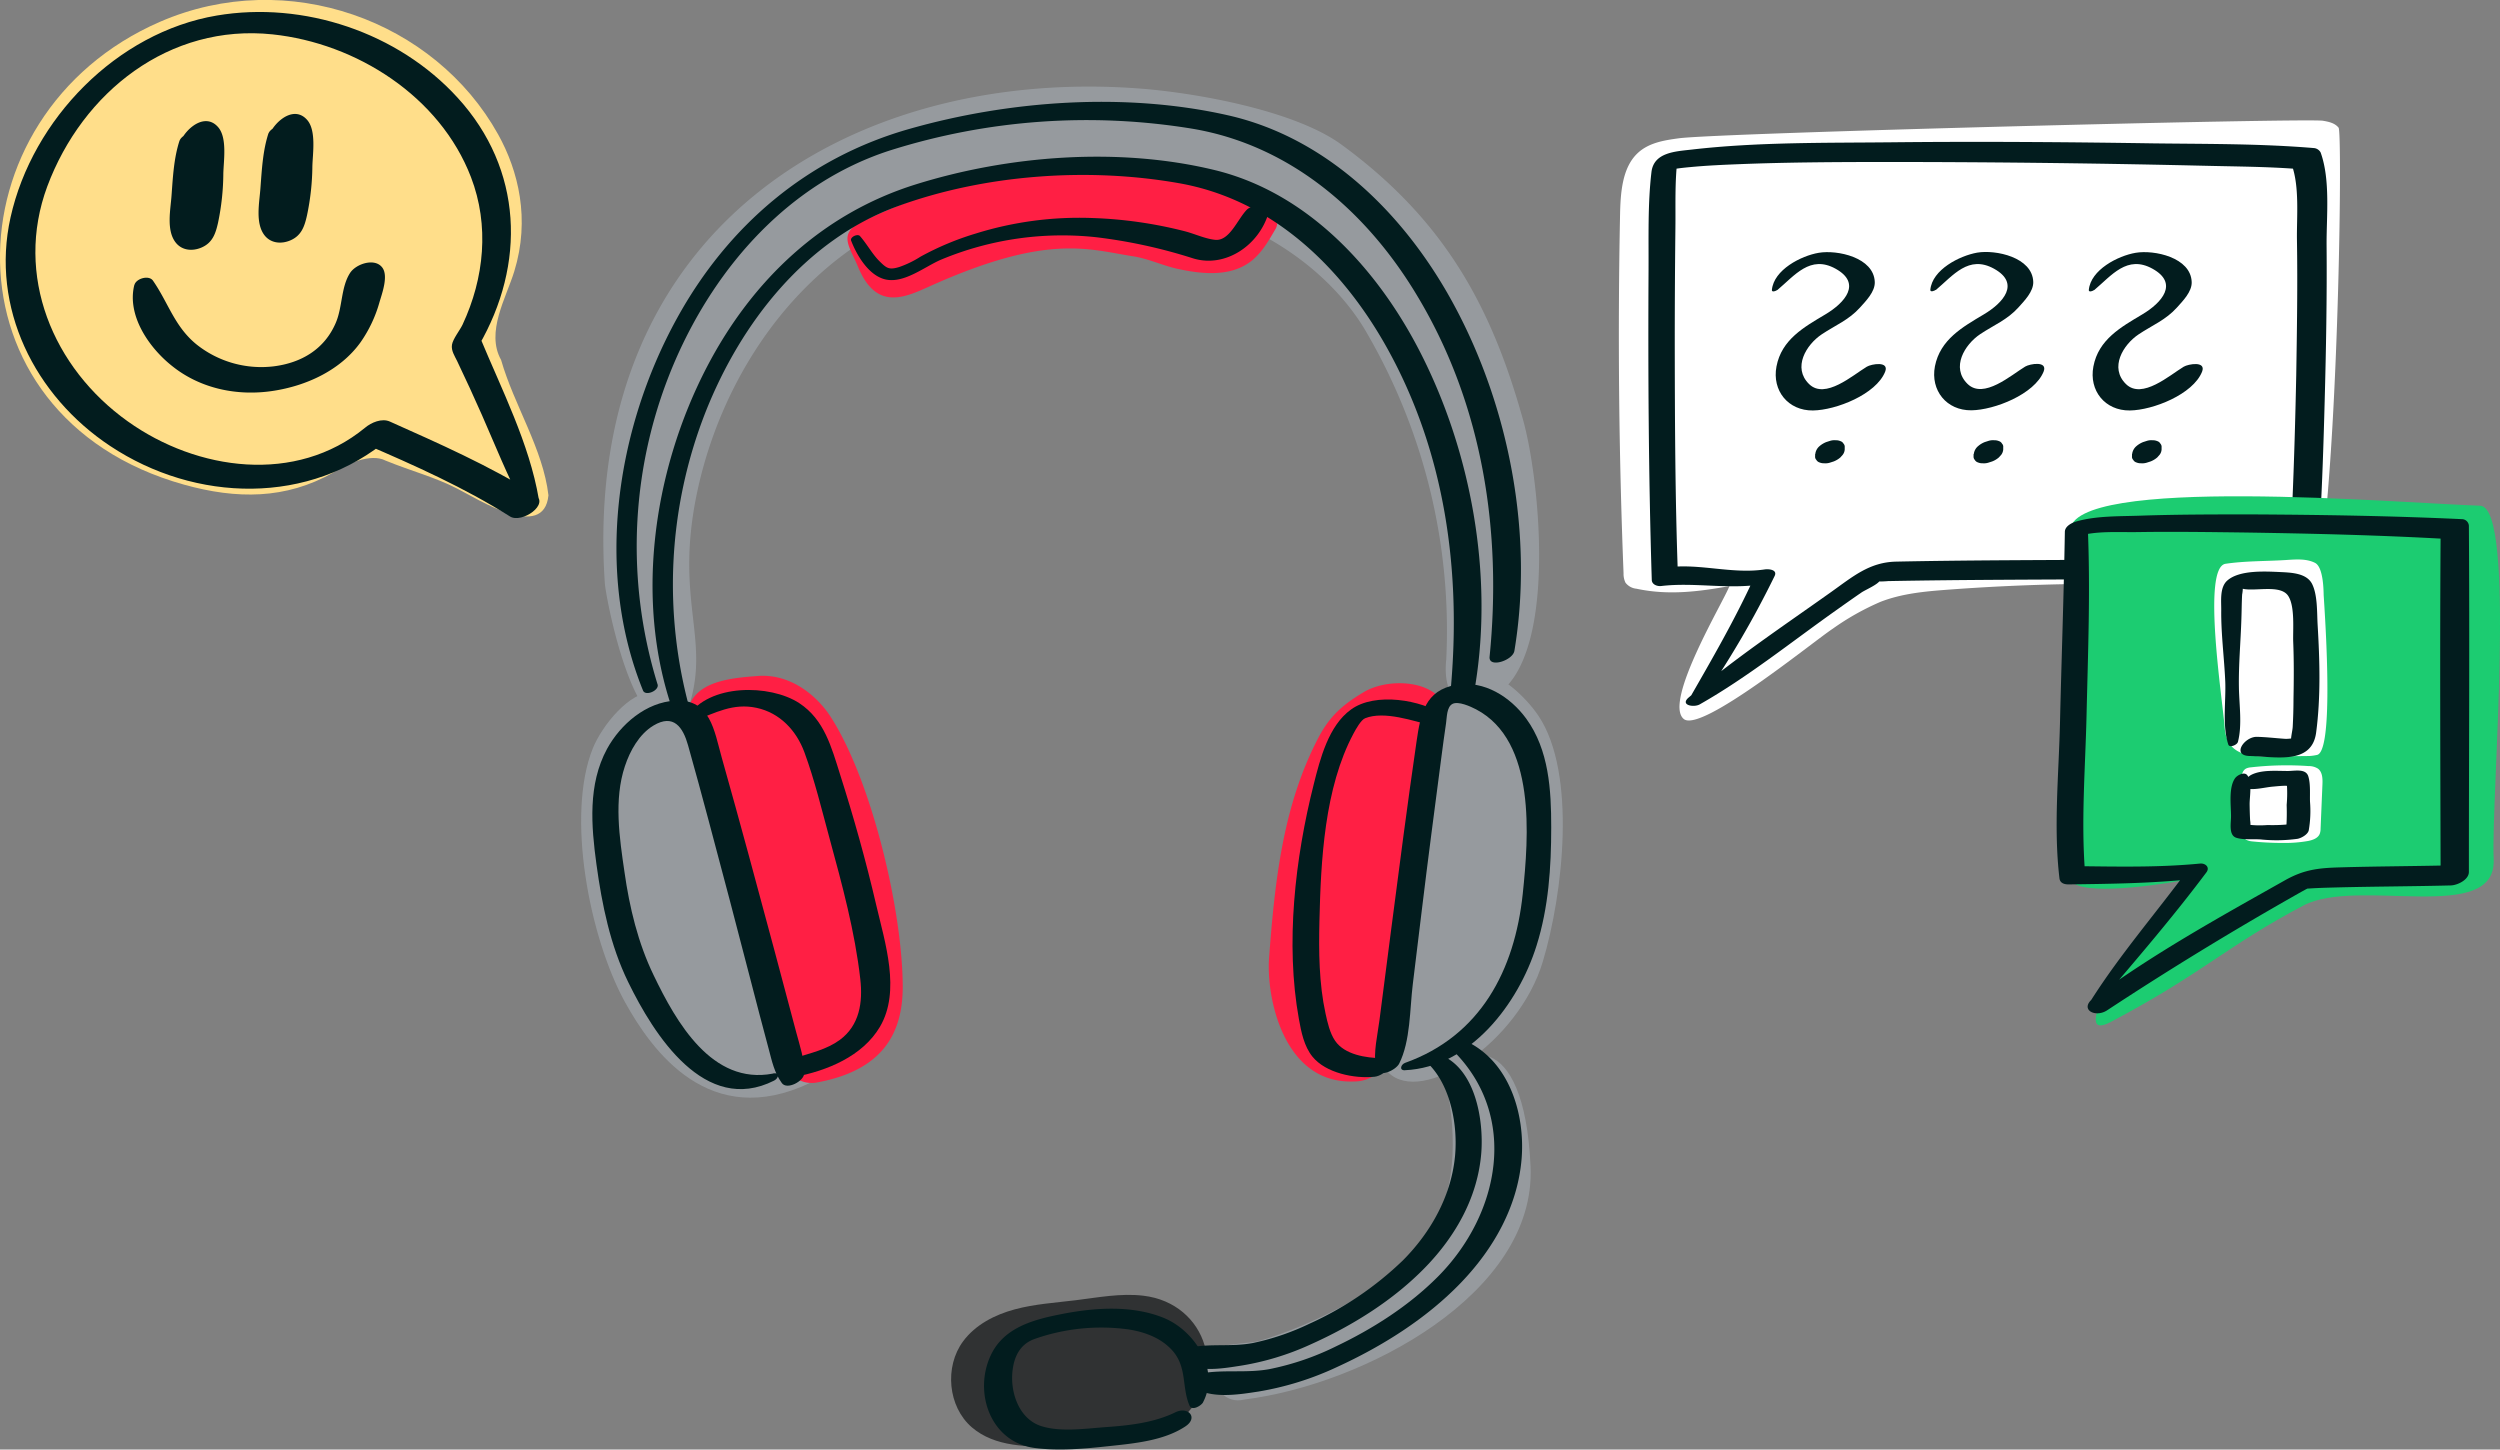 <svg xmlns="http://www.w3.org/2000/svg" viewBox="0 0 621.06 360.1"><rect x="0" y="0" width="621.06" height="360.1" fill="#808080" stroke="none"/><defs><style>.cls-1{fill:#969a9e;}.cls-2{fill:#ff1f44;}.cls-3{fill:#303233;}.cls-4{fill:#021c1e;}.cls-5{fill:#fff;}.cls-6{fill:#1ccc71;}.cls-7{fill:#ffde8a;}</style></defs><g id="Ebene_2" data-name="Ebene 2"><g id="Version_4" data-name="Version 4"><g id="Headset"><path class="cls-1" d="M147.26,185.93c2.25-5.6,9.12-14.2,15-14,7.39.24,10.59,6.68,14,13.43,10.19,20.35,17.4,42.1,24.57,63.76,2.16,6.52,6.58,16.95.42,19.89-25,11.92-39.26-7.89-46-20.08C146.38,232.77,140.6,202.52,147.26,185.93Z"/><path class="cls-1" d="M382.26,177.93c-3.18-4.82-10.86-12.21-16.45-10.92-7,1.62-10.43,9.49-12.43,16.45-6,20.93-8.93,42.62-11.82,64.22-.87,6.5-1.35,14,3.25,18.67,8.45,8.58,32.45-7.42,38.45-27.42C388.34,222,391.69,192.19,382.26,177.93Z"/><path class="cls-2" d="M327.35,183.59c2.79-5.41,5.86-8.33,11.46-11.66s15.68-3.05,19.26,2c2.37,3.34.59,4.73-.08,8.62q-6.76,39.22-13.54,78.43c-.36,2.1-.81,4.36-2.53,5.85a9,9,0,0,1-5.53,1.83c-17.47.75-21.87-20.81-21.12-30.73C316.71,218.89,318.67,200.4,327.35,183.59Z"/><path class="cls-1" d="M354.14,308.17c-7.77,11.13-28.37,21.28-41.54,25-3.93,1-18.6.3-13.13,7.84,2.46,3.54,4.82,7.89,9.71,6.66,29.65-3.73,72.44-26.28,71.05-57.84-1.57-35.49-18.22-30.5-20.82-19.82C361.89,282.27,362,297,354.14,308.17Z"/><path class="cls-2" d="M206.26,177.93c-3.27-5-9.77-10.61-18-10-6.18.46-14,1.15-16.71,6.58-1.77,3.59-.68,7.77.43,11.55q11.25,38.1,22.49,76.2c.6,2,1.3,4.22,3.08,5.5a7.18,7.18,0,0,0,5.37,1.16c16.34-3,21.4-12.17,21.34-24C224.17,225.91,216.44,193.57,206.26,177.93Z"/><path class="cls-1" d="M150.26,144.93c-6-88,61-128,132-123,14.39,1,39.31,5.45,51,14,26,19,37.4,40.86,45,68,4.81,16.66,10,71-13.64,70.65-5.18-.07-5.81-6.56-5.34-10.66a147.23,147.23,0,0,0-20-81.68c-7-12-31.06-40.31-91.95-33.91C207.8,52.5,181,86.07,173.26,121.93c-6,28,3.82,37-2.57,54.89C158.51,191.22,150.51,148.55,150.26,144.93Z"/><path class="cls-3" d="M284,321.88c-5.55-.65-11.15.43-16.7,1.12-5.09.63-10.24.94-15.19,2.27s-9.79,3.81-12.84,7.93c-4.69,6.33-3.8,16.25,2.17,21.39,5.73,4.92,14.06,4.92,21.61,4.66l5.84-.2c8.46-.3,17.58-.83,24.12-6.2C305.63,342.48,300,323.75,284,321.88Z"/><path class="cls-2" d="M213.14,66.25c1.14,2.74,2.74,5.46,5.25,6.79,3.91,2.07,8.46-.07,12.49-1.88,29.38-13.23,39.38-9.23,50.61-7.49,3.61.56,7,2.14,10.53,3,6.45,1.47,13.81,2.27,19.06-2,2.42-2,4.07-4.82,5.68-7.6a3.08,3.08,0,0,0,.5-1.33,2.76,2.76,0,0,0-1-1.93c-3.73-3.85-9.24-4.55-14.12-6.31a78.39,78.39,0,0,0-21.9-4.5c-16.45-.82-25.95-1-42,3a153.11,153.11,0,0,0-24,9C208,58,211.07,61.23,213.14,66.25Z"/><path class="cls-4" d="M171.86,178a117.12,117.12,0,0,1,3.52-75.9c8.78-22,24.71-42.47,47.49-50.82,21.66-7.94,47.41-9.78,70.07-5.76,23,4.07,40.28,20.7,51.44,40.57,14.67,26.15,18.7,55.83,16,85.35-.27,2.91,5.78.94,6.16-1.46,4.4-27.37-1.06-57.62-13.6-82.23C342.39,67,325,47.86,301.67,42.23c-23.71-5.74-51.06-3.65-74.21,3.59s-40.53,23.73-51.73,45.12c-13.82,26.42-18.54,60.3-7.5,88.54.6,1.53,4.07,0,3.63-1.53Z"/><path class="cls-4" d="M355.07,264.5c5.39,5.56,7.09,15.18,6.4,22.65-.93,9.9-6,19-13,26a82.22,82.22,0,0,1-23.18,15.7,61.67,61.67,0,0,1-14,4.78c-5.19,1-10.4.11-15.54,1.09-1,.19-4,2.07-2.39,3.32,3.75,3,9.95,2,14.37,1.31A67.09,67.09,0,0,0,325.56,334c10.4-4.66,20.61-11,28.57-19.22,7.53-7.77,13-17.44,13.86-28.39.62-8.16-1.44-20.6-9.84-24.21-1.09-.47-4.42.95-3.08,2.34Z"/><path class="cls-4" d="M298.85,348.39c4.31-8.18-2.16-17.91-9.76-21-7.95-3.22-17.25-2.55-25.48-.92-6.88,1.36-14.23,3.3-17.47,10.19-4.39,9.35,0,21.64,10.89,23.05,6.05.79,12.45.19,18.48-.46,6.25-.67,13.63-1.33,19-4.92,3.22-2.16.68-5-2.48-3.5-5.26,2.58-11.32,3.27-17.09,3.68-5,.35-11.32,1.32-16.2-.21-5.56-1.74-7.78-8.3-7.22-13.61.44-4.21,2.26-6.91,5.5-8.06a49.76,49.76,0,0,1,23.39-2.36c4.1.65,8.22,2.18,11,5.42,3.51,4.14,2.15,9,4.1,13.5.61,1.41,2.92,0,3.36-.81Z"/><path class="cls-4" d="M358.64,177.64c-5.52-3.78-17-5.75-23-1.39-5.6,4-7.71,12.34-9.29,18.64-4.62,18.34-7.07,39.52-3.67,58.28.57,3.17,1.28,6.75,3.36,9.32,3.3,4.09,10.47,5.53,15.46,5,2.76-.3,6.36-4.56,1.77-4.61-3.91-.05-9.23-.86-11.59-4.31-1.31-1.91-1.89-4.53-2.38-6.76-1.64-7.49-1.7-15.43-1.52-23.07.35-14.95,1.24-33,8.46-46.5.62-1.16,1.88-3.41,2.89-3.81,4.77-1.91,12.06.71,16.63,1.83,1,.24,4.42-1.55,2.87-2.61Z"/><path class="cls-4" d="M172.49,179.08c5.19-2,9.64-4.48,15.44-3.24s9.91,5.62,11.91,11.06c2.56,6.95,4.32,14.34,6.27,21.48,3.11,11.42,6.28,23.08,7.61,34.86.65,5.74-.17,11.47-5.09,15.1-3.24,2.38-7.31,3.29-11.08,4.47-3.47,1.09-5.05,5.65-.13,4.72,8-1.51,16.85-5.11,21.18-12.45,5.23-8.88,1.23-21-.93-30.27-2.54-10.94-5.59-21.79-9-32.5-2.1-6.64-3.89-13.54-10.1-17.62-7.26-4.77-22.51-4.9-27.74,3.35-.74,1.18.83,1.34,1.62,1Z"/><path class="cls-4" d="M192,266.71c-15.12,2.89-24-12.75-29.62-24.44-3.88-8-6-16.84-7.24-25.62-1.25-8.52-2.68-18,.11-26.34,1.27-3.82,3.54-7.93,7.09-10.07,5-3,7.33.42,8.59,4.91,1.77,6.24,3.45,12.5,5.13,18.76q5.25,19.62,10.33,39.27c1.51,5.8,3,11.6,4.57,17.39.83,3.11,1.39,5.88,3.27,8.49,1.29,1.79,5.48-.5,5.54-2.34.12-3.6-1.09-6.93-2-10.4q-2.61-9.9-5.27-19.8c-4.33-16.13-8.66-32.25-13.2-48.32-1.87-6.64-2.8-14.59-11.5-14.15-7.29.38-13.64,5.86-17,12-4.78,8.84-3.93,19.1-2.62,28.71,1.37,10,3.42,20.08,7.88,29.21,6.43,13.19,19.07,33.14,36.24,24.48,1.23-.62,1.4-2.11-.32-1.78Z"/><path class="cls-4" d="M163.35,170a116.15,116.15,0,0,1,4.47-80.63c10.27-23.52,28.45-44,53.29-52a162.14,162.14,0,0,1,75.18-5.38c24.51,4.16,43.56,20.89,56,41.86,16.12,27,20.85,58.33,17.76,89.3-.29,2.9,5.76.94,6.16-1.46C381,133,375,101.42,361.34,76,349.48,53.86,330.15,34.29,305,28.63,279.64,22.9,250.91,24.92,226,32c-25.45,7.2-45.17,24.05-57.88,47.18-15.08,27.44-20.38,62.78-8.38,92.36.61,1.51,4.1,0,3.62-1.54Z"/><path class="cls-4" d="M360.88,260.89c16.56,16.36,11.7,40.77-3.64,56.23-7.2,7.25-16.13,12.95-25.33,17.34a66.66,66.66,0,0,1-16.64,5.68c-5.54,1-11.11.07-16.58,1-.95.17-4,2.11-2.39,3.32,4.22,3.16,11.36,2,16.23,1.25a74.65,74.65,0,0,0,19.62-6.11c11.19-5.13,22.17-12,30.74-20.9C371,310.28,377,299.79,378,287.92c.92-11.21-3.09-24.4-14-29.37-1.08-.49-4.43,1-3.08,2.34Z"/><path class="cls-4" d="M211.44,59.77c1.42,3.7,4.45,8.85,8.72,9.69,4.59.9,9.62-3.25,13.61-4.95a78.22,78.22,0,0,1,38.53-5.58,129.18,129.18,0,0,1,24.11,5.26c8,2.44,16.34-3.22,18.72-11.27.94-3.18-4.2-2.06-5.41-.8-2.34,2.43-4.28,7.81-7.84,7.46-2.44-.25-5.09-1.49-7.46-2.11a106.66,106.66,0,0,0-23.1-3.31A86.33,86.33,0,0,0,242.45,58a70.76,70.76,0,0,0-13.75,5.75,25,25,0,0,1-5.33,2.59c-2.49.75-3.09.33-4.88-1.44s-3.11-4.27-4.85-6.25c-.58-.67-2.54.24-2.2,1.14Z"/><path class="cls-4" d="M349,265.87c16.3-.74,28.23-16.59,32.71-30.94,3-9.49,3.65-19.51,3.65-29.39,0-9.28-.54-19.2-6.2-27-3.93-5.39-10.44-9.58-17.34-8.42-7.86,1.32-8.92,7.31-9.92,14.12-2.26,15.53-4.28,31.11-6.3,46.68q-1.47,11.27-2.91,22.53c-.49,3.83-1.52,7.84-.92,11.65.47,3,5,.77,5.82-.87,2.83-5.64,2.62-13.53,3.38-19.7,1.53-12.46,3-24.92,4.62-37.37q1.2-9.48,2.47-18.95c.38-2.86.75-5.73,1.18-8.58.21-1.41.14-4,1.59-4.76s4.52.65,5.87,1.35c15,7.88,13.06,31.73,11.59,45.83-2,19-10.52,35.32-29.25,42-1,.37-1.55,1.9,0,1.83Z"/></g><g id="_" data-name="???"><path class="cls-5" d="M406.53,146.25a3.86,3.86,0,0,1-2.72-1.5,5,5,0,0,1-.48-2.32q-1.75-44.46-.87-89c.11-5.47.51-11.59,4.21-15.23,2.76-2.72,6.68-3.34,10.35-3.84C427.05,33,572.89,29.3,577.09,30c1.4.24,2.93.55,3.87,1.72s.1,71.53-4.08,104.45a16.43,16.43,0,0,1-1,4.31c-2.45,5.91-9.8,6.29-15.69,5.87a523.59,523.59,0,0,0-76.39.15c-5.62.42-11.3.94-16.61,3a64.11,64.11,0,0,0-11.92,6.71c-4.88,3.22-32.77,26-37,22.39-5.09-4.28,10-29.3,11.36-33C421.85,147,414.42,147.94,406.53,146.25Z"/><path class="cls-4" d="M422.65,174.15a236.68,236.68,0,0,0,18.21-31.06c.78-1.64-1.58-1.77-2.48-1.63-8,1.2-16.05-1.51-23.92-.54l2.36,1.55c-.68-18.94-.74-37.91-.77-56.86q0-14.48.16-29c.07-5.57-.17-11.3.5-16.85L415.14,42c-1.41.74,0,.1,1.13-.07s2.5-.32,3.74-.43c4-.38,8.09-.56,12.14-.72,11.93-.47,23.87-.53,35.81-.54q39.69,0,79.38.93c7.88.2,15.82.21,23.67.83l-1.7-1.1c2,5.54,1.22,13,1.31,18.78.18,11.18,0,22.37-.18,33.55-.22,10.83-.53,21.65-1,32.46-.16,3.67-.33,7.34-.59,11a18.18,18.18,0,0,0-.28,3.35c0,.23-.22.79-.12,1s4.08-2.88,4.21-2.67c-.19-.3-4.35.15-4.75.16-3.41.08-6.82.13-10.22.17q-15.21.23-30.43.32c-18.73.14-37.47.11-56.2.5-6.65.14-10.75,3.71-16.13,7.53-11.93,8.48-24.26,16.72-35.4,26.21-2.27,1.93,1.24,2.56,2.72,1.73,11.89-6.75,22.68-15.45,33.83-23.34,2.11-1.5,4.23-3,6.37-4.47.93-.64,4.18-2,4.64-3.07.11-.26-2.5.1-.81.32a19.19,19.19,0,0,0,2.73-.07c19.12-.37,38.25-.35,57.38-.48,10.27-.07,20.54-.11,30.81-.19,4.53,0,10.07.77,14.52-.36,5.37-1.36,4.35-8.6,4.6-12.88.58-10.2.91-20.41,1.18-30.62.35-12.94.59-25.88.48-38.82-.06-7.14,1-16.25-1.48-23.13a2.1,2.1,0,0,0-1.71-1.1c-13.11-1.1-26.41-1-39.57-1.16-21.79-.34-43.58-.5-65.38-.27-16.43.17-33.16-.08-49.51,1.8-4.08.47-9.49.66-10.07,5.61-.93,7.92-.68,16.1-.72,24.06-.14,25.73,0,51.49.8,77.21,0,1.17,1.34,1.67,2.35,1.55,8.49-1,17.08,1,25.61-.54l-2.49-1.64c-4.78,10.46-10.51,20.36-16.23,30.32-1.14,2,2.28,1.64,3.08.45Z"/><path class="cls-4" d="M441.51,72.08c4.34-3.65,8.18-8.82,14.5-5.32,6.56,3.64,2.31,8.45-2.54,11.34-5.32,3.17-10.88,6.25-12.15,12.94-1.14,6,2.9,11,9.05,10.93,5.73-.07,15.69-4,17.94-9.61,1.1-2.75-3.42-1.94-4.55-1.26-3.48,2.09-10.34,8.21-14.33,4.32-4.19-4.09-.73-9.79,3.14-12.37,3.36-2.24,6.74-3.57,9.5-6.65,1.47-1.63,3.74-3.93,3.67-6.31-.18-6.16-9.35-8.07-13.92-7.29-4.39.74-11.18,4.23-11.64,9.23-.07.68,1.1.24,1.33,0Z"/><path class="cls-4" d="M450.92,112.78l0,.57a1.1,1.1,0,0,0,.3.89,1.36,1.36,0,0,0,.76.63,2.8,2.8,0,0,0,1.17.22,3.74,3.74,0,0,0,1.37-.13l1-.32a5.74,5.74,0,0,0,1.67-1l.57-.64a2.36,2.36,0,0,0,.51-1.34l0-.56a1.13,1.13,0,0,0-.3-.89,1.31,1.31,0,0,0-.76-.62,2.72,2.72,0,0,0-1.16-.22,3.69,3.69,0,0,0-1.36.13l-1,.32a5.87,5.87,0,0,0-1.66,1,3,3,0,0,0-1.07,2Z"/><path class="cls-4" d="M480.87,72.08c4.34-3.65,8.18-8.82,14.5-5.32,6.56,3.64,2.32,8.45-2.54,11.34C487.51,81.27,482,84.35,480.68,91c-1.14,6,2.9,11,9.06,10.93,5.72-.07,15.68-4,17.94-9.61,1.09-2.75-3.42-1.94-4.56-1.26-3.48,2.09-10.34,8.21-14.33,4.32-4.19-4.09-.72-9.79,3.14-12.37,3.36-2.24,6.75-3.57,9.51-6.65,1.46-1.63,3.73-3.93,3.67-6.31-.18-6.16-9.36-8.07-13.93-7.29C486.79,63.54,480,67,479.54,72c-.06.68,1.1.24,1.33,0Z"/><path class="cls-4" d="M490.28,112.78l0,.57a1.17,1.17,0,0,0,.3.89,1.35,1.35,0,0,0,.77.63,2.74,2.74,0,0,0,1.17.22,3.76,3.76,0,0,0,1.37-.13l1-.32a5.48,5.48,0,0,0,1.67-1l.58-.64a2.51,2.51,0,0,0,.51-1.34l0-.56a1.1,1.1,0,0,0-.3-.89,1.29,1.29,0,0,0-.75-.62,2.72,2.72,0,0,0-1.16-.22,3.74,3.74,0,0,0-1.37.13l-1,.32a5.68,5.68,0,0,0-1.65,1,3,3,0,0,0-1.08,2Z"/><path class="cls-4" d="M520.24,72.08c4.34-3.65,8.18-8.82,14.5-5.32,6.56,3.64,2.31,8.45-2.54,11.34-5.32,3.17-10.88,6.25-12.15,12.94-1.14,6,2.89,11,9.05,10.93,5.73-.07,15.69-4,17.94-9.61,1.1-2.75-3.42-1.94-4.55-1.26-3.48,2.09-10.35,8.21-14.34,4.32-4.18-4.09-.72-9.79,3.15-12.37,3.36-2.24,6.74-3.57,9.5-6.65,1.47-1.63,3.74-3.93,3.67-6.31-.18-6.16-9.35-8.07-13.92-7.29-4.39.74-11.18,4.23-11.64,9.23-.07.68,1.1.24,1.33,0Z"/><path class="cls-4" d="M529.64,112.78l0,.57a1.1,1.1,0,0,0,.3.89,1.33,1.33,0,0,0,.76.63,2.8,2.8,0,0,0,1.17.22,3.74,3.74,0,0,0,1.37-.13l1-.32a5.74,5.74,0,0,0,1.67-1l.57-.64a2.36,2.36,0,0,0,.51-1.34l0-.56a1.17,1.17,0,0,0-.3-.89,1.31,1.31,0,0,0-.76-.62,2.72,2.72,0,0,0-1.16-.22,3.69,3.69,0,0,0-1.36.13l-1,.32a5.87,5.87,0,0,0-1.66,1,3.07,3.07,0,0,0-1.08,2Z"/></g><g id="_2" data-name="!"><path class="cls-6" d="M541.26,220.93c.84-.9,2.36-2.44,1.15-2.23-8.84,1.59-27.9,4.11-28.15-.77-2-40,0-45,0-86,0-14,82.08-6.93,101.86-6.3,9.14.3,2.67,72.69,3.37,87.8.77,16.5-33.7,4.38-47.23,11.5-19,10-24.94,16.82-48,29C513.69,259.51,528.26,234.93,541.26,220.93Z"/><path class="cls-4" d="M522,248.6c8.9-10.44,17.86-20.85,26.09-31.84,1-1.27-.19-2.36-1.55-2.23-10.24,1-20.59.76-30.86.64l2.29,1.51c-1-12.73.07-25.9.37-38.64.36-15.74,1-31.56.3-47.28l-2.88,2.58c4.74-1.56,10.5-1.07,15.41-1.16,8.9-.14,17.81,0,26.71.11,16.72.26,33.46.66,50.15,1.61l-1.72-1.64c-.2,28.66-.07,57.34,0,86l4.46-3.34c-9.85.27-19.7.27-29.55.56-5.38.15-8.92.58-13.57,3.2-16.07,9.06-32.67,18.21-47.51,29.2-3.76,2.79.27,5.11,3.34,3.09q22.44-14.76,45.81-28.05c1.1-.63,2.2-1.25,3.31-1.86s1.53-.59.66-.43c-1.34.26,1.64,0,2.08,0,1.84-.09,3.68-.13,5.52-.18,9.33-.23,18.66-.25,28-.49,1.61-.05,4.47-1.38,4.47-3.35,0-28.66.19-57.33,0-86a1.75,1.75,0,0,0-1.72-1.64c-17.31-.81-34.66-1.08-52-1.18-9.26,0-18.53,0-27.78.31-5.16.19-11,0-16,1.44-1.13.32-2.85,1.17-2.87,2.58-.26,15.83-.84,31.66-1.21,47.49-.29,12.66-1.63,26-.13,38.59.15,1.21,1.22,1.52,2.3,1.51,10.37-.14,20.82-.26,31.14-1.37l-1.56-2.23c-7.93,10.74-16.71,20.89-23.9,32.16-1,1.53,1.72,1.12,2.37.35Z"/><path class="cls-5" d="M552.87,140.06c4.92-.73,9.93-.62,14.9-.93,2.48-.16,5.15-.41,7.34.7s2.11,7.45,2.15,8.1c1,15,2,39-1.69,39.62a12.54,12.54,0,0,1-1.84.26l-10.09.11c-6.61.08-10.58-1.26-11-7.37C552.1,173.49,547,141,552.87,140.06Z"/><path class="cls-4" d="M555.94,184.36c1.11-4.18.33-9.24.26-13.54-.1-5.76.45-11.47.62-17.22.07-2,.07-3.94.18-5.9a9,9,0,0,0,.16-2.15q.24-.9-.51.24c-.89.69-.72.84.5.47,3,.74,9.36-1.15,11.29,1.77,1.73,2.61,1.14,8.48,1.25,11.41.19,4.72.16,9.45.07,14.17,0,2.31-.07,4.62-.19,6.92-.06,1.15-.64,3.06-.35,4.14.12.46-1.1,2,.73-.19,1.44-1.72-.63-.83-2.34-.94-2.31-.16-4.61-.44-6.93-.49-3.08-.08-6.41,4.65-1.83,4.76,6.26.14,15.44,2.3,16.53-5.79,1.18-8.84.9-18,.37-26.91-.17-3,0-7.27-1.35-10s-5.12-2.86-8-3c-3.63-.16-10.07-.55-13.08,2.11-1.92,1.69-1.49,5.05-1.51,7.36-.06,5.93.74,11.8,1,17.72.2,4.89-.78,10.95.75,15.65.3.93,2.18.09,2.36-.57Z"/><path class="cls-5" d="M556.78,194.2c0-1.25.14-2.75,1.25-3.3a3.34,3.34,0,0,1,1.12-.27,78.86,78.86,0,0,1,14.33-.32,4.27,4.27,0,0,1,2.36.64c1.12.85,1.17,2.49,1.11,3.9l-.46,11a3.71,3.71,0,0,1-.21,1.29c-.44,1.1-1.74,1.55-2.9,1.78a33.51,33.51,0,0,1-6.33.49,74.44,74.44,0,0,1-7.61-.39c-3.36-.36-2.64-3.13-2.65-5.74C556.79,200.23,556.78,197.21,556.78,194.2Z"/><path class="cls-4" d="M555.33,193.21c-1.76,2.32-1.08,6.86-1.09,9.62,0,1.65-.63,4.65,1.3,5.29,1.76.58,4.28.28,6.1.42a38.22,38.22,0,0,0,9.07-.15c.94-.15,2.61-1.06,2.84-2.12a28.27,28.27,0,0,0,.31-7.12c-.06-1.91.16-4.45-.43-6.31-.64-2-3.43-1.29-5.14-1.31-2.79,0-6.45-.34-9,.95-1.23.62-3.39,3.2-.7,3.5,1.94.22,4.1-.39,6-.56,1-.09,2.05-.2,3.08-.22.36,0,1.74.17,1.16,0l-.77-1.09a32.78,32.78,0,0,1,0,5.86,54,54,0,0,1-.22,7.2l2.95-2.66a41.59,41.59,0,0,1-7.49.45,23.26,23.26,0,0,1-5.34-.17l1.1.71c.19.45-.07-.23,0-.45a6.26,6.26,0,0,0-.08-1.29c-.07-1.32-.1-2.64-.12-4,0-1.95.71-5.68-.64-7.24-.72-.83-2.39.06-2.88.7Z"/></g><g id="Smiley"><path class="cls-7" d="M124.48,89.41c-3.86-6.89,1.26-15.41,3.28-22,4-13,1-25-4-34-15.72-28.3-52.34-41.74-84-28-53,23-55,98,6,115,13,3.63,25.25,3.68,37-3,3.15-2.18,9.41-4.88,13-3,6.89,2.8,12,4,17.87,7,5.12,2.6,21.48,13.12,22.62,1.64C134.92,111.54,127.68,100.62,124.48,89.41Z"/><path class="cls-4" d="M133.84,123.93c-2.32-13.7-9.24-27.22-14.54-40l-.4,2c11.81-20.34,11-43.87-5.18-61.61C98.94,8.06,75.41.2,53.85,3.86,29,8.06,8.06,29.61,2.62,54c-5,22.42,6,44.37,24.76,56.8,21.2,14.07,49.57,14.87,69.45-2l-6.17,1.51c12.28,5.28,24.73,10.84,36.05,18,2.89,1.81,10.12-3.08,6.1-5.58-11.33-7.07-23.79-12.56-35.95-18-2-.91-4.62.23-6.16,1.52C73.54,120.36,49,117,31.74,104.68c-18.65-13.3-28.18-36.28-20-58.36C20.53,22.78,42.12,5.83,67.71,8.54,88.54,10.74,109.29,23.94,117,44c4.61,12,3.32,25.09-2.09,36.65-.65,1.38-2.4,3.54-2.63,5s.65,2.74,1.3,4.08q3.17,6.63,6.13,13.34c3.28,7.47,6.28,15,10.07,22.23.75,1.44,4.36.22,4.09-1.35Z"/><path class="cls-4" d="M44.62,34.88c-1.43,4.34-1.66,9-2,13.6-.24,3.53-1.38,8.76,1.05,11.8,1.55,1.95,4.1,2.18,6.35,1.23,2.79-1.18,3.55-3.5,4.16-6.24a61.22,61.22,0,0,0,1.3-12.15c.07-3.15,1-8.83-1.25-11.48-3.79-4.48-9.9,1.8-10.1,5.94-.16,3.1,5.27.94,6.14-.36a20.75,20.75,0,0,1,1.48-2.53l-4.56.72c1.25.46.5,9.85.44,11.34C47.55,49.6,47.38,57,46.32,58l3.84-1.62h-.84l2.33.64c-2.9-2.06-1.11-9.12-1-12.26.09-3.72.27-7.56-.67-11.18-.57-2.22-4.87-.09-5.32,1.28Z"/><path class="cls-4" d="M33.36,70.83C31.49,78.46,37.1,86.49,42.85,91c7,5.57,16.09,7.44,24.88,6.12,8.32-1.24,16.84-5.11,21.84-12.09a32.62,32.62,0,0,0,4.68-9.88c.65-2.23,2.23-6.45.8-8.57-1.8-2.64-6.6-1.08-8.09,1.24-2.27,3.52-1.86,8.5-3.56,12.42C80.61,86.72,74.94,90.12,68.05,91a25.81,25.81,0,0,1-19.16-5.38C43.37,81.18,41.82,75.21,38,69.72c-1-1.45-4.21-.56-4.62,1.11Z"/><path class="cls-4" d="M66.7,33.09c-1.42,4.35-1.65,9.06-2,13.6-.23,3.53-1.37,8.76,1.05,11.81,1.55,1.94,4.1,2.18,6.35,1.23,2.79-1.18,3.56-3.5,4.17-6.25A61.21,61.21,0,0,0,77.6,41.33c.08-3.14,1-8.83-1.25-11.48-3.79-4.47-9.9,1.81-10.1,5.95-.15,3.1,5.27.94,6.15-.37a22.26,22.26,0,0,1,1.47-2.53l-4.56.72c1.26.47.5,9.86.44,11.34-.11,2.86-.28,10.21-1.34,11.27l3.83-1.61H71.4l2.33.65c-2.9-2.07-1.11-9.13-1-12.27.08-3.72.26-7.56-.67-11.18-.58-2.21-4.88-.09-5.33,1.28Z"/></g></g></g></svg>